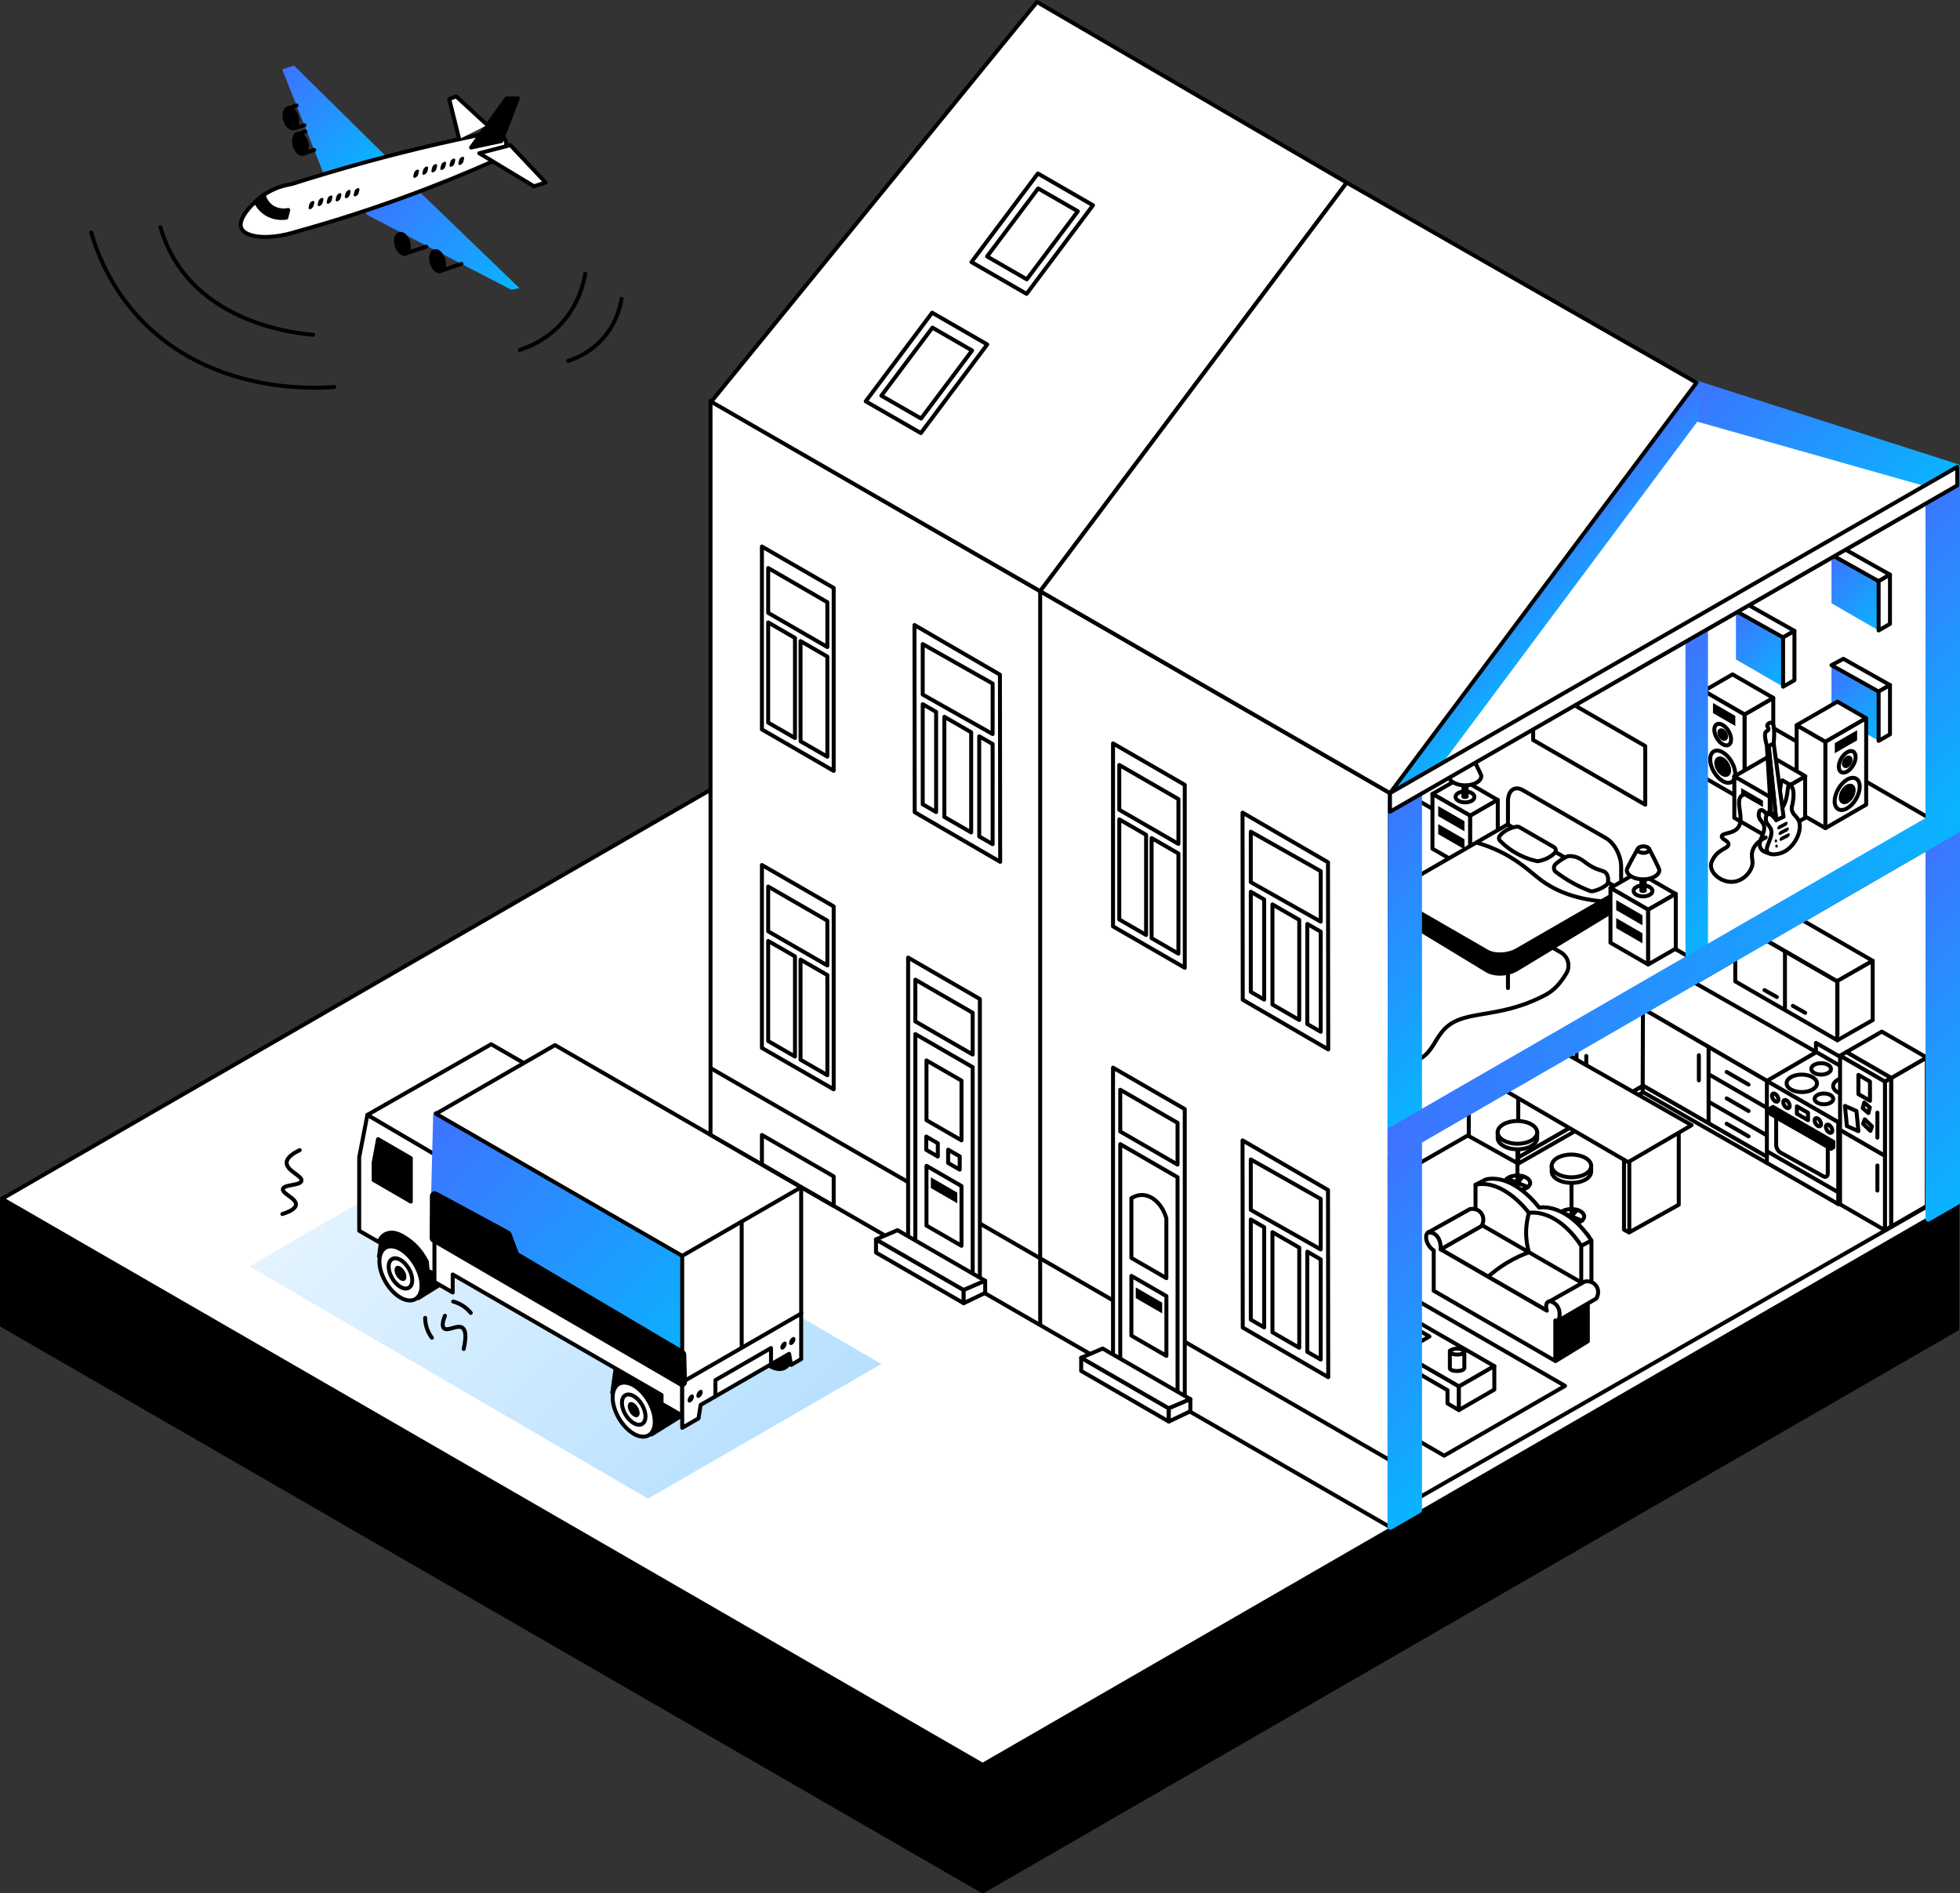 <?xml version="1.0" encoding="UTF-8"?>
<svg id="acoustique-S" xmlns="http://www.w3.org/2000/svg" xmlns:xlink="http://www.w3.org/1999/xlink" viewBox="0 0 494.25 477.5">
  <rect x="0" y="0" width="494.25" height="477.5" fill="#333333" stroke="none"/>
  <defs>
    <style>
      .cls-1 {
        fill: url(#Dégradé_sans_nom_11-3);
      }

      .cls-1, .cls-2, .cls-3, .cls-4, .cls-5, .cls-6, .cls-7, .cls-8, .cls-9, .cls-10, .cls-11, .cls-12, .cls-13, .cls-14, .cls-15, .cls-16, .cls-17 {
        stroke-width: 0px;
      }

      .cls-18, .cls-19, .cls-20, .cls-21, .cls-22, .cls-10, .cls-23, .cls-24, .cls-17 {
        stroke: #000;
      }

      .cls-18, .cls-20, .cls-21, .cls-22, .cls-23 {
        stroke-linejoin: round;
      }

      .cls-18, .cls-22 {
        fill: none;
      }

      .cls-2 {
        fill: url(#Dégradé_sans_nom_11-8);
      }

      .cls-3 {
        fill: url(#Dégradé_sans_nom_11-11);
      }

      .cls-19, .cls-10, .cls-24, .cls-17 {
        stroke-miterlimit: 10;
      }

      .cls-20, .cls-21, .cls-22 {
        stroke-linecap: round;
      }

      .cls-21, .cls-10, .cls-23, .cls-24 {
        fill: #fff;
      }

      .cls-4 {
        fill: url(#Dégradé_sans_nom_11-5);
      }

      .cls-5 {
        fill: url(#Dégradé_sans_nom_11-6);
      }

      .cls-6 {
        fill: url(#Dégradé_sans_nom_11-13);
      }

      .cls-7 {
        fill: url(#Dégradé_sans_nom_11-2);
      }

      .cls-8 {
        fill: url(#Dégradé_sans_nom_11-4);
      }

      .cls-9 {
        fill: url(#Dégradé_sans_nom_11-10);
      }

      .cls-11 {
        fill: url(#Dégradé_sans_nom_11);
      }

      .cls-12 {
        fill: url(#Dégradé_sans_nom_2);
      }

      .cls-13 {
        fill: url(#Dégradé_sans_nom_11-12);
      }

      .cls-14 {
        fill: url(#Dégradé_sans_nom_11-9);
      }

      .cls-15 {
        fill: url(#Dégradé_sans_nom_11-14);
      }

      .cls-16 {
        fill: url(#Dégradé_sans_nom_11-7);
      }
    </style>
    <linearGradient id="Dégradé_sans_nom_2" data-name="Dégradé sans nom 2" x1="96.54" y1="285.69" x2="188.55" y2="377.71" gradientUnits="userSpaceOnUse">
      <stop offset="0" stop-color="#e4f3ff"/>
      <stop offset="1" stop-color="#b7e0ff"/>
    </linearGradient>
    <linearGradient id="Dégradé_sans_nom_11" data-name="Dégradé sans nom 11" x1="94.45" y1="46.33" x2="125.9" y2="77.78" gradientUnits="userSpaceOnUse">
      <stop offset="0" stop-color="#3e73ff"/>
      <stop offset="1" stop-color="#09b4ff"/>
    </linearGradient>
    <linearGradient id="Dégradé_sans_nom_11-2" data-name="Dégradé sans nom 11" x1="68.22" y1="20.4" x2="92.37" y2="44.54" xlink:href="#Dégradé_sans_nom_11"/>
    <linearGradient id="Dégradé_sans_nom_11-3" data-name="Dégradé sans nom 11" x1="108" y1="281.86" x2="173.88" y2="347.75" xlink:href="#Dégradé_sans_nom_11"/>
    <linearGradient id="Dégradé_sans_nom_11-4" data-name="Dégradé sans nom 11" x1="460.04" y1="169.57" x2="475.53" y2="185.06" xlink:href="#Dégradé_sans_nom_11"/>
    <linearGradient id="Dégradé_sans_nom_11-5" data-name="Dégradé sans nom 11" x1="460.04" y1="141.72" x2="475.53" y2="157.21" xlink:href="#Dégradé_sans_nom_11"/>
    <linearGradient id="Dégradé_sans_nom_11-6" data-name="Dégradé sans nom 11" x1="435.95" y1="155.91" x2="451.44" y2="171.4" xlink:href="#Dégradé_sans_nom_11"/>
    <linearGradient id="Dégradé_sans_nom_11-7" data-name="Dégradé sans nom 11" x1="464.79" y1="232.4" x2="515.07" y2="282.68" xlink:href="#Dégradé_sans_nom_11"/>
    <linearGradient id="Dégradé_sans_nom_11-8" data-name="Dégradé sans nom 11" x1="467.42" y1="139.96" x2="512.44" y2="184.98" xlink:href="#Dégradé_sans_nom_11"/>
    <linearGradient id="Dégradé_sans_nom_11-9" data-name="Dégradé sans nom 11" x1="331.83" y1="217.81" x2="376.64" y2="262.63" xlink:href="#Dégradé_sans_nom_11"/>
    <linearGradient id="Dégradé_sans_nom_11-10" data-name="Dégradé sans nom 11" x1="436.2" y1="87.22" x2="480.64" y2="131.66" xlink:href="#Dégradé_sans_nom_11"/>
    <linearGradient id="Dégradé_sans_nom_11-11" data-name="Dégradé sans nom 11" x1="382.14" y1="141.28" x2="398.71" y2="157.85" xlink:href="#Dégradé_sans_nom_11"/>
    <linearGradient id="Dégradé_sans_nom_11-12" data-name="Dégradé sans nom 11" x1="406.97" y1="179.23" x2="448.83" y2="221.08" xlink:href="#Dégradé_sans_nom_11"/>
    <linearGradient id="Dégradé_sans_nom_11-13" data-name="Dégradé sans nom 11" x1="329.7" y1="311.85" x2="378.82" y2="360.97" xlink:href="#Dégradé_sans_nom_11"/>
    <linearGradient id="Dégradé_sans_nom_11-14" data-name="Dégradé sans nom 11" x1="349.88" y1="247.26" x2="494.25" y2="247.26" xlink:href="#Dégradé_sans_nom_11"/>
  </defs>
  <polygon class="cls-24" points="428.61 100.19 490.84 121.15 356.38 200.04 428.61 100.19"/>
  <g>
    <polygon class="cls-22" points="247.8 477 .5 334.22 246.26 192.33 493.56 335.11 247.8 477"/>
    <polygon class="cls-20" points="493.56 303.25 493.56 335.11 247.8 477 .5 334.22 .5 302.36 247.8 445.13 493.56 303.25"/>
    <polygon class="cls-23" points="247.8 445.13 .5 302.36 246.26 160.47 493.56 303.25 247.8 445.13"/>
  </g>
  <g>
    <polygon class="cls-12" points="163.41 377.98 62.85 319.38 121.68 285.41 222.24 344.02 163.41 377.98"/>
    <line class="cls-21" x1="156.82" y1="308.98" x2="150.68" y2="312.44"/>
    <line class="cls-21" x1="112.61" y1="283.63" x2="106.48" y2="287.08"/>
    <g>
      <polygon class="cls-11" points="89.35 51.42 92.91 54.39 128.94 73.08 131 72.68 104.28 46.91 89.35 51.42"/>
      <ellipse class="cls-20" cx="110.33" cy="65.88" rx="1.51" ry="2.61" transform="translate(-14.12 33.85) rotate(-16.41)"/>
      <line class="cls-21" x1="111.4" y1="68.2" x2="116.37" y2="66.56"/>
      <ellipse class="cls-20" cx="101.48" cy="61.51" rx="1.51" ry="2.61" transform="translate(-13.24 31.17) rotate(-16.41)"/>
      <line class="cls-21" x1="102.55" y1="63.84" x2="107.51" y2="62.2"/>
      <polyline class="cls-7" points="81.64 43.92 71.15 17.48 74.16 16.55 97.42 39.5"/>
      <ellipse class="cls-20" cx="75.77" cy="36.29" rx="1.51" ry="2.61" transform="translate(-7.17 22.88) rotate(-16.41)"/>
      <ellipse class="cls-20" cx="73.37" cy="29.83" rx="1.51" ry="2.61" transform="translate(-5.44 21.94) rotate(-16.41)"/>
      <line class="cls-21" x1="74.61" y1="33.97" x2="77" y2="33.18"/>
      <line class="cls-21" x1="74.06" y1="32.35" x2="76.76" y2="31.6"/>
      <line class="cls-21" x1="72.42" y1="27.42" x2="74.77" y2="26.6"/>
      <path class="cls-21" d="m66.01,49.51c-3.51,2.75-5.96,6.02-5.18,7.98.93,2.33,6.59,3.24,13.91.94,9.49-2.63,19.59-5.85,30.16-9.81,6.74-2.53,13.12-5.16,19.14-7.82.4-.18.8-.38,1.16-.63,1.93-1.34,2.8-3.37,2.32-4.69-.58-1.63-3.45-2.88-6.47-1.65-.5.2-1.01.38-1.54.49-3.01.63-6.05,1.3-9.12,2-12.78,2.94-24.9,6.31-36.34,9.95-.34.11-.68.19-1.03.25-1.09.2-2.44.55-3.89,1.19-1.28.57-2.31,1.21-3.11,1.8Z"/>
      <polygon class="cls-20" points="118.79 37.21 127.71 24.83 130.57 24.8 126.44 35.58 118.79 37.21"/>
      <polygon class="cls-21" points="120.85 38.65 128.7 36.6 137.59 46.04 134.67 46.99 120.85 38.65"/>
      <polyline class="cls-21" points="115.8 35.1 113.28 24.98 115.02 24.3 122.88 31.54"/>
      <line class="cls-21" x1="76.84" y1="38.62" x2="79.23" y2="37.83"/>
      <path class="cls-17" d="m78.33,52.72l-.09.03c-.32.09-.51-.14-.41-.51l.16-.66c.09-.38.43-.75.75-.85l.09-.03c.32-.09.51.14.41.51l-.16.66c-.09.38-.43.75-.75.85Z"/>
      <path class="cls-17" d="m80.63,51.94l-.09.03c-.32.09-.51-.14-.41-.51l.16-.66c.09-.38.43-.75.75-.85l.09-.03c.32-.09.51.14.41.51l-.16.66c-.09.38-.43.75-.75.85Z"/>
      <path class="cls-17" d="m82.9,51.34l-.09.03c-.32.09-.51-.14-.41-.51l.16-.66c.09-.38.43-.75.75-.85l.09-.03c.32-.09.51.14.41.51l-.16.66c-.09.38-.43.75-.75.85Z"/>
      <path class="cls-17" d="m85.16,50.75l-.09.03c-.32.09-.51-.14-.41-.51l.16-.66c.09-.38.43-.75.75-.85l.09-.03c.32-.09.51.14.41.51l-.16.66c-.09.38-.43.75-.75.85Z"/>
      <path class="cls-17" d="m87.48,49.94l-.09.03c-.32.09-.51-.13-.42-.51l.16-.66c.09-.38.42-.76.75-.85l.09-.03c.32-.09.51.13.42.51l-.16.66c-.09.38-.42.76-.75.85Z"/>
      <path class="cls-17" d="m89.71,49.48l-.09.03c-.32.09-.51-.13-.42-.51l.16-.66c.09-.38.42-.76.75-.85l.09-.03c.32-.09.51.13.42.51l-.16.66c-.09.38-.42.76-.75.85Z"/>
      <path class="cls-17" d="m104.73,44.81l-.09.03c-.32.09-.51-.14-.41-.51l.16-.66c.09-.38.43-.75.75-.85l.09-.03c.32-.09.51.14.41.51l-.16.66c-.09.38-.43.75-.75.85Z"/>
      <path class="cls-17" d="m107.04,44.03l-.09.03c-.32.09-.51-.14-.41-.51l.16-.66c.09-.38.43-.75.75-.85l.09-.03c.32-.09.51.14.41.51l-.16.66c-.09.38-.43.75-.75.85Z"/>
      <path class="cls-17" d="m109.3,43.43l-.09.03c-.32.09-.51-.14-.41-.51l.16-.66c.09-.38.43-.75.75-.85l.09-.03c.32-.09.51.14.41.51l-.16.66c-.09.38-.43.75-.75.85Z"/>
      <path class="cls-17" d="m111.56,42.83l-.09.03c-.32.09-.51-.14-.41-.51l.16-.66c.09-.38.43-.75.75-.85l.09-.03c.32-.09.51.14.41.51l-.16.66c-.09.38-.43.75-.75.85Z"/>
      <path class="cls-17" d="m113.88,42.03l-.09.03c-.32.09-.51-.13-.42-.51l.16-.66c.09-.38.42-.76.75-.85l.09-.03c.32-.09.51.13.42.51l-.16.66c-.09.38-.42.76-.75.85Z"/>
      <path class="cls-17" d="m116.11,41.57l-.09.03c-.32.09-.51-.13-.42-.51l.16-.66c.09-.38.42-.76.75-.85l.09-.03c.32-.09.51.13.42.51l-.16.66c-.09.38-.42.76-.75.85Z"/>
      <path class="cls-20" d="m64.45,50.82c.29.63,1.04,2,2.61,3.02,2.23,1.45,4.55,1.15,5.14,1.05.16-.64.32-1.28.48-1.93-.31.07-2.59.52-4.47-1.02-1.22-1-1.6-2.29-1.72-2.77l-2.03,1.65Z"/>
    </g>
    <path class="cls-22" d="m147.56,69.06c-.35,2.2-1.58,7.97-6.47,13.02-3.75,3.87-7.89,5.5-10.03,6.18"/>
    <path class="cls-22" d="m156.75,75.35c-.29,1.79-1.29,6.5-5.28,10.62-3.06,3.16-6.43,4.49-8.18,5.04"/>
    <path class="cls-22" d="m40.46,57.3c1.04,3.62,2.49,6.53,3.94,8.83,10.04,15.84,30.36,17.95,34.58,18.3"/>
    <path class="cls-22" d="m22.99,58.61c1.66,5.66,4.98,13.82,11.93,21.36,18.18,19.76,45.24,17.97,49.37,17.63"/>
    <path class="cls-22" d="m71.2,306.2c1.58-.5,3.36-1.28,3.43-2.37.11-1.61-3.56-2.78-3.3-3.95.27-1.21,4.39-.79,4.69-2.04.31-1.26-3.74-2.51-3.74-4.56,0-1.38,1.83-2.5,3.3-3.2"/>
    <path class="cls-22" d="m112.2,331.86c-.44,1.11-.89,2.6-.21,3.18.95.81,3.24-.97,4.54-.2.69.41,1.25,1.64.4,5.39"/>
    <path class="cls-22" d="m107.21,332.39c0,.71.1,1.8.58,3.02.34.86.76,1.52,1.12,1.99"/>
    <path class="cls-22" d="m118.72,331.15c-.44-.56-1.19-1.35-2.33-2.01-.8-.46-1.54-.72-2.11-.87"/>
    <g>
      <g>
        <ellipse class="cls-20" cx="194.19" cy="338.47" rx="4.32" ry="7.49" transform="translate(-144.28 144.27) rotate(-30.31)"/>
        <ellipse class="cls-20" cx="194.19" cy="338.47" rx="2.42" ry="4.19" transform="translate(-144.28 144.27) rotate(-30.31)"/>
        <ellipse class="cls-17" cx="194.19" cy="338.47" rx="1.21" ry="2.1" transform="translate(-144.28 144.27) rotate(-30.31)"/>
      </g>
      <polygon class="cls-17" points="105.51 327.99 113.78 322.83 107.16 312.48 96.34 307.59 95.04 317.03 105.51 327.99"/>
      <path class="cls-21" d="m109.98,321.43c-.1-10.13-.19-20.27-.29-30.4l-17.04-9.84-2.07,10.68v18.54s4.94,2.85,4.94,2.85c.23-.6.87-1.94,2.44-2.28,1.76-.38,3.32.56,4.76,1.53,1.21.82,3.28,2.51,4.9,5.66.08.78.15,1.55.23,2.33.71.31,1.42.62,2.13.92Z"/>
      <polygon class="cls-20" points="103.59 303.06 103.59 292.1 95.33 287.31 94.22 293.29 94.22 297.63 103.59 303.06"/>
      <ellipse class="cls-21" cx="100.98" cy="321.17" rx="4.32" ry="7.49" transform="translate(-148.28 94.87) rotate(-30.31)"/>
      <ellipse class="cls-21" cx="100.98" cy="321.17" rx="2.42" ry="4.19" transform="translate(-148.28 94.87) rotate(-30.31)"/>
      <ellipse class="cls-17" cx="100.98" cy="321.17" rx="1.21" ry="2.1" transform="translate(-148.28 94.87) rotate(-30.31)"/>
      <g>
        <polygon class="cls-17" points="164.34 362.36 172.61 357.19 165.99 346.84 155.17 341.95 153.87 351.39 164.34 362.36"/>
        <ellipse class="cls-21" cx="159.81" cy="355.53" rx="4.32" ry="7.49" transform="translate(-157.59 129.25) rotate(-30.31)"/>
        <ellipse class="cls-21" cx="159.81" cy="355.53" rx="2.42" ry="4.19" transform="translate(-157.59 129.25) rotate(-30.31)"/>
        <ellipse class="cls-17" cx="159.81" cy="355.53" rx="1.21" ry="2.1" transform="translate(-157.59 129.25) rotate(-30.31)"/>
      </g>
      <polygon class="cls-21" points="109.54 291.11 140.79 273.15 123.86 263.37 92.65 281.19 109.54 291.11"/>
      <path class="cls-1" d="m172.38,316.16l-62.09-35.85c-.21-.12-.48-.13-.69,0-.21.12-.35.34-.36.59l-.53,20.61.14,11.05c0,.25.14.47.35.59l62.48,36.07c.11.06.23.09.35.09s.24-.03.35-.09c.22-.12.35-.35.35-.6v-31.85c0-.25-.13-.48-.35-.6Z"/>
      <polygon class="cls-21" points="114.16 321.44 166.82 351.84 166.82 354.02 172.03 357.03 172.03 348.32 109.55 312.24 109.55 323.32 114.16 325.98 114.16 321.44"/>
      <polygon class="cls-21" points="172.03 360.12 176.14 357.74 176.68 354.34 198.99 341.46 199.49 344.26 202.03 342.79 202.03 331.01 172.03 348.33 172.03 360.12"/>
      <polyline class="cls-22" points="194.42 344.06 194.42 340 180.4 348.09 180.4 352.16"/>
      <polygon class="cls-21" points="172.03 348.61 202.03 331.29 202.03 299.29 172.03 316.61 172.03 348.61"/>
      <polygon class="cls-21" points="172.03 316.75 202.03 299.43 139.95 263.59 109.94 280.91 172.03 316.75"/>
      <ellipse class="cls-17" cx="174.19" cy="352.74" rx="1.12" ry=".65" transform="translate(-218.24 325.09) rotate(-59.69)"/>
      <ellipse class="cls-17" cx="176.41" cy="351.57" rx="1.12" ry=".65" transform="translate(-216.14 326.43) rotate(-59.69)"/>
      <ellipse class="cls-17" cx="197.57" cy="339.39" rx="1.12" ry=".65" transform="translate(-195.13 338.67) rotate(-59.69)"/>
      <ellipse class="cls-17" cx="199.79" cy="338.22" rx="1.12" ry=".65" transform="translate(-193.03 340.01) rotate(-59.69)"/>
      <line class="cls-22" x1="187.03" y1="339.58" x2="187.03" y2="308.09"/>
      <path class="cls-19" d="m172.55,341.61c0-.24-.14-.46-.34-.58l-41.84-24.75-1.87-5.01c-.06-.16-.17-.29-.32-.37l-18.24-9.86c-.22-.12-.48-.11-.69.02-.21.13-.34.36-.34.61l-.06,10.59c0,.25.13.47.35.59l62.48,36.37c.11.06.23.1.35.1s.25-.03.36-.1c.22-.13.35-.37.34-.62l-.18-6.98Z"/>
    </g>
    <g>
      <g>
        <g>
          <polyline class="cls-21" points="486.24 304.06 405.94 260.28 486.24 213.83 486.24 304.06"/>
          <g>
            <polygon class="cls-21" points="476.42 276.17 457.92 265.49 457.92 263.03 476.42 273.71 476.42 276.17"/>
            <g>
              <polygon class="cls-21" points="445.49 293.27 463.55 303.7 463.55 282.98 445.49 272.55 445.49 293.27"/>
              <line class="cls-21" x1="463.55" y1="300.72" x2="445.49" y2="290.32"/>
              <path class="cls-21" d="m447.89,281.83v6.9c0,.75.48,1.63,1.07,1.95l10.88,6.03c.59.33,1.07-.02,1.07-.77v-6.85l-13.01-7.26Z"/>
              <polygon class="cls-21" points="453.12 280.91 455.92 282.53 455.92 280.66 453.12 279.05 453.12 280.91"/>
              <ellipse class="cls-21" cx="450.49" cy="278.46" rx=".66" ry="1.14" transform="translate(-78.95 265.42) rotate(-30.31)"/>
              <ellipse class="cls-21" cx="447.65" cy="276.82" rx=".66" ry="1.14" transform="translate(-78.52 263.77) rotate(-30.31)"/>
              <ellipse class="cls-21" cx="461.24" cy="284.67" rx=".66" ry="1.14" transform="translate(-80.62 271.7) rotate(-30.31)"/>
              <ellipse class="cls-21" cx="458.4" cy="283.03" rx=".66" ry="1.14" transform="translate(-80.18 270.04) rotate(-30.31)"/>
              <g>
                <polygon class="cls-20" points="461.7 289.74 446.49 280.96 446.49 279.6 461.7 288.39 461.7 289.74"/>
                <polygon class="cls-20" points="461.7 288.3 446.49 279.52 447.08 279.18 462.29 287.97 461.7 288.3"/>
                <polygon class="cls-20" points="461.7 289.74 461.7 288.39 462.29 288.05 462.29 289.4 461.7 289.74"/>
              </g>
              <g>
                <polygon class="cls-21" points="463.55 283.01 445.49 272.59 458.02 265.35 476.08 275.78 463.55 283.01"/>
                <ellipse class="cls-21" cx="466.04" cy="273.93" rx="2.18" ry="3.77" transform="translate(189.59 738.48) rotate(-89.69)"/>
                <ellipse class="cls-21" cx="454.36" cy="273.24" rx="2.21" ry="3.83" transform="translate(178.66 726.11) rotate(-89.69)"/>
                <ellipse class="cls-21" cx="459.94" cy="277.16" rx="1.36" ry="2.35" transform="translate(180.29 735.59) rotate(-89.69)"/>
                <ellipse class="cls-21" cx="459.24" cy="269.6" rx="1.44" ry="2.49" transform="translate(187.15 727.37) rotate(-89.69)"/>
              </g>
              <polyline class="cls-21" points="463.55 303.7 476.08 296.47 476.08 275.78"/>
              <line class="cls-21" x1="463.55" y1="300.8" x2="476.08" y2="293.56"/>
            </g>
            <g>
              <polygon class="cls-21" points="445.55 272.62 414.1 254.31 426.34 247.31 458.02 265.35 445.55 272.62"/>
              <polygon class="cls-21" points="414.17 273.74 445.55 291.78 445.55 272.62 414.1 254.31 414.17 273.74"/>
              <polygon class="cls-21" points="414.17 275.36 445.55 293.31 445.55 291.76 414.17 273.74 414.17 275.36"/>
              <line class="cls-21" x1="428.4" y1="266.14" x2="428.4" y2="272.48"/>
              <line class="cls-21" x1="435.41" y1="270.36" x2="440.93" y2="273.55"/>
              <line class="cls-21" x1="435.41" y1="277.03" x2="440.93" y2="280.22"/>
              <line class="cls-21" x1="435.41" y1="283.42" x2="440.93" y2="286.61"/>
              <line class="cls-21" x1="430.85" y1="264.56" x2="430.85" y2="283.29"/>
              <line class="cls-21" x1="445.55" y1="279.42" x2="430.85" y2="270.93"/>
              <line class="cls-21" x1="445.55" y1="286.36" x2="430.85" y2="277.87"/>
            </g>
            <g>
              <polygon class="cls-21" points="382.65 272.69 414.1 254.38 401.87 247.37 370.19 265.42 382.65 272.69"/>
              <polygon class="cls-21" points="414.03 273.8 382.65 291.84 382.65 272.69 414.1 254.38 414.03 273.8"/>
              <polygon class="cls-21" points="414.03 275.42 382.65 293.37 382.65 291.82 414.03 273.8 414.03 275.42"/>
              <line class="cls-21" x1="399.81" y1="266.21" x2="399.81" y2="272.54"/>
              <line class="cls-21" x1="392.79" y1="270.42" x2="387.27" y2="273.61"/>
              <line class="cls-21" x1="392.79" y1="277.1" x2="387.27" y2="280.28"/>
              <line class="cls-21" x1="392.79" y1="283.48" x2="387.27" y2="286.67"/>
              <line class="cls-21" x1="397.35" y1="264.62" x2="397.35" y2="283.36"/>
              <line class="cls-21" x1="382.65" y1="279.48" x2="397.35" y2="270.99"/>
              <line class="cls-21" x1="382.65" y1="286.42" x2="397.35" y2="277.93"/>
            </g>
            <g>
              <polygon class="cls-23" points="382.85 272.8 414.3 254.5 402.06 247.49 370.38 265.53 382.85 272.8"/>
              <polygon class="cls-21" points="414.23 273.92 382.85 291.96 382.85 272.8 414.3 254.5 414.23 273.92"/>
              <polygon class="cls-21" points="414.23 275.54 382.85 293.49 382.85 291.94 414.23 273.92 414.23 275.54"/>
              <line class="cls-21" x1="400.01" y1="266.33" x2="400.01" y2="272.66"/>
              <line class="cls-21" x1="397.55" y1="264.74" x2="397.55" y2="283.48"/>
            </g>
            <g>
              <polygon class="cls-21" points="463.29 247.5 437.58 232.65 446.53 227.49 472.24 242.33 463.29 247.5"/>
              <polygon class="cls-21" points="437.58 247.52 463.29 262.36 463.29 247.56 437.58 232.71 437.58 247.52"/>
              <line class="cls-21" x1="450.11" y1="239.95" x2="450.11" y2="254.57"/>
              <polyline class="cls-21" points="472.24 242.33 469.33 243.99 466.15 245.81 463.35 247.41 463.35 262.21"/>
              <polyline class="cls-21" points="463.35 262.36 466.25 260.7 469.44 258.88 472.24 257.28 472.24 242.48"/>
              <line class="cls-21" x1="452.1" y1="253.69" x2="455.21" y2="255.45"/>
              <line class="cls-21" x1="444.95" y1="249.72" x2="448.06" y2="251.47"/>
            </g>
            <g>
              <polygon class="cls-21" points="485.88 304.17 476.88 309.37 476.88 271.9 485.88 266.7 485.88 304.17"/>
              <polygon class="cls-21" points="476.88 309.35 475.28 310.28 475.28 272.81 476.88 271.88 476.88 309.35"/>
              <polygon class="cls-21" points="485.86 266.72 476.92 271.88 465.59 265.35 474.53 260.19 485.86 266.72"/>
              <polygon class="cls-21" points="476.88 271.88 475.29 272.8 464 266.27 465.59 265.35 476.88 271.88"/>
              <g>
                <polygon class="cls-21" points="475.32 291.54 464 285.01 464 266.27 475.32 272.81 475.32 291.54"/>
                <polygon class="cls-21" points="471.55 277.63 468.63 275.94 468.63 271.1 471.55 272.79 471.55 277.63"/>
                <polygon class="cls-21" points="468.63 285.3 465.73 284.01 465.24 278.93 468.14 280.22 468.63 285.3"/>
                <polygon class="cls-21" points="471.14 280.73 469.72 279.48 470.1 278.08 471.51 279.32 471.14 280.73"/>
                <polygon class="cls-21" points="471.65 285.23 469.81 283.45 470.23 282.31 472.06 284.1 471.65 285.23"/>
                <polygon class="cls-21" points="475.32 310.28 464 303.74 464 285.01 475.32 291.54 475.32 310.28"/>
                <line class="cls-21" x1="473.42" y1="280.61" x2="473.42" y2="286.94"/>
                <line class="cls-21" x1="473.42" y1="293.95" x2="473.42" y2="300.28"/>
              </g>
            </g>
            <polyline class="cls-21" points="370.38 286.54 370.38 265.53 382.85 272.8 382.85 293.49 370.38 286.54"/>
            <polyline class="cls-21" points="423.33 303.86 423.33 282.85 410.86 290.12 410.86 310.81 423.33 303.86"/>
            <g>
              <line class="cls-21" x1="403.96" y1="288.79" x2="409.48" y2="291.98"/>
              <polygon class="cls-23" points="410.56 293.12 370.19 269.61 385.9 260.62 426.57 283.79 410.56 293.12"/>
            </g>
            <polyline class="cls-22" points="410.74 310.81 409.52 310.14 409.52 292.55"/>
          </g>
          <polygon class="cls-21" points="486.57 206.88 350.51 285.33 350.51 204.74 486.07 126.74 486.57 206.88"/>
          <g>
            <polygon class="cls-21" points="364.17 367.14 394.66 349.54 353.19 325.6 322.71 343.2 364.17 367.14"/>
            <g>
              <polygon class="cls-21" points="356.34 338.97 356.34 335.45 347.66 340.46 347.66 343.98 356.34 338.97"/>
              <polygon class="cls-21" points="344.78 336.3 344.78 342.3 347.66 343.96 347.66 340.61 365.01 350.62 365.01 353.98 367.89 355.64 367.89 349.64 344.78 336.3"/>
              <polygon class="cls-21" points="376.82 344.56 353.72 331.23 344.84 336.35 367.94 349.69 376.82 344.56"/>
              <polygon class="cls-21" points="376.82 350.48 376.82 344.55 367.89 349.7 367.89 355.64 376.82 350.48"/>
            </g>
            <polygon class="cls-21" points="356.54 339.34 350.56 335.89 354.48 333.63 360.46 337.08 356.54 339.34"/>
            <g>
              <path class="cls-21" d="m369.25,340.72h-3.64v4.19c-.11.23.06.48.51.67.71.29,1.87.29,2.58,0,.36-.15.53-.34.53-.53h.03v-4.34Z"/>
              <ellipse class="cls-21" cx="367.42" cy="340.87" rx=".74" ry="1.81" transform="translate(25.44 707.25) rotate(-89.82)"/>
            </g>
          </g>
          <polygon class="cls-23" points="350.51 200.04 179.17 101.12 179.17 286.22 350.51 385.15 350.51 200.04"/>
          <line class="cls-21" x1="428.61" y1="172.91" x2="493.19" y2="210.2"/>
          <g>
            <polygon class="cls-8" points="473.73 174.63 461.84 167.77 461.84 179.99 473.73 186.86 473.73 174.63"/>
            <polygon class="cls-23" points="476.59 172.78 464.84 166.16 461.84 167.77 473.73 174.43 476.59 172.78"/>
            <polygon class="cls-23" points="476.59 172.78 476.59 185.21 473.73 186.86 473.73 174.43 476.59 172.78"/>
          </g>
          <g>
            <polygon class="cls-4" points="473.73 146.78 461.84 139.92 461.84 152.15 473.73 159.01 473.73 146.78"/>
            <polygon class="cls-23" points="476.59 144.94 464.84 138.31 461.84 139.92 473.73 146.59 476.59 144.94"/>
            <polygon class="cls-23" points="476.59 144.94 476.59 157.36 473.73 159.01 473.73 146.59 476.59 144.94"/>
          </g>
          <g>
            <polygon class="cls-5" points="449.64 160.97 437.75 154.11 437.75 166.33 449.64 173.2 449.64 160.97"/>
            <polygon class="cls-23" points="452.5 159.12 440.75 152.5 437.75 154.11 449.64 160.77 452.5 159.12"/>
            <polygon class="cls-23" points="452.5 159.12 452.5 171.55 449.64 173.2 449.64 160.77 452.5 159.12"/>
          </g>
          <g>
            <polygon class="cls-18" points="210.23 274.75 192.13 264.31 192.13 218.17 210.23 228.61 210.23 274.75"/>
            <polygon class="cls-18" points="208.63 243.51 193.71 234.9 193.71 223.6 208.63 232.21 208.63 243.51"/>
            <polygon class="cls-18" points="200.47 266.48 193.71 262.57 193.71 237.32 200.47 241.22 200.47 266.48"/>
            <polygon class="cls-18" points="208.63 271.19 201.87 267.28 201.87 242.03 208.63 245.93 208.63 271.19"/>
          </g>
          <g>
            <polygon class="cls-18" points="334.94 347.35 313.38 334.83 313.33 287.62 334.88 300.14 334.94 347.35"/>
            <polygon class="cls-18" points="333.04 315.12 315.41 305.16 315.41 292.43 333.04 302.39 333.04 315.12"/>
            <polygon class="cls-18" points="318.79 334.79 315.41 332.84 315.41 307.58 318.79 309.53 318.79 334.79"/>
            <polygon class="cls-18" points="333.04 342.9 329.66 340.95 329.66 315.69 333.04 317.64 333.04 342.9"/>
            <polygon class="cls-18" points="327.63 339.93 320.87 336.03 320.87 310.77 327.63 314.67 327.63 339.93"/>
          </g>
          <polygon class="cls-18" points="298.76 355.03 280.67 344.59 280.67 269.28 298.76 279.73 298.76 355.03"/>
          <polygon class="cls-18" points="296.94 354.15 282.49 345.8 282.49 288.58 296.94 296.92 296.94 354.15"/>
          <polygon class="cls-18" points="296.94 293.73 282.49 285.38 282.49 274.85 296.94 283.2 296.94 293.73"/>
          <polygon class="cls-18" points="294.13 341.97 285.3 336.87 285.3 321.8 294.13 326.9 294.13 341.97"/>
          <path class="cls-18" d="m294.13,322.37l-8.83-5.1v-15.07c1.22-.74,2.23-.82,2.79-.8,2.58.08,5.04,2.42,6.03,5.9v15.07Z"/>
          <line class="cls-18" x1="262.3" y1="149.11" x2="262.3" y2="334.22"/>
          <polygon class="cls-17" points="293.06 331.25 286.4 327.4 286.4 324.71 293.06 328.55 293.06 331.25"/>
          <line class="cls-18" x1="247.09" y1="308.59" x2="280.67" y2="327.98"/>
          <line class="cls-18" x1="179.17" y1="269.38" x2="229" y2="298.15"/>
          <line class="cls-18" x1="298.76" y1="338.42" x2="350.51" y2="368.3"/>
          <polygon class="cls-18" points="210.23 304.15 192.13 293.7 192.13 286.26 210.23 296.71 210.23 304.15"/>
          <polygon class="cls-18" points="247.09 325.18 229 314.74 229 241.52 247.09 251.97 247.09 325.18"/>
          <polygon class="cls-18" points="245.28 324.13 230.82 315.79 230.82 260.81 245.28 269.16 245.28 324.13"/>
          <polygon class="cls-18" points="245.28 265.97 230.82 257.62 230.82 247.09 245.28 255.44 245.28 265.97"/>
          <polygon class="cls-18" points="242.46 314.21 233.63 309.11 233.63 294.04 242.46 299.14 242.46 314.21"/>
          <polygon class="cls-18" points="242.46 287.62 233.63 282.53 233.63 267.46 242.46 272.55 242.46 287.62"/>
          <polygon class="cls-17" points="241.39 303.48 234.73 299.64 234.73 296.94 241.39 300.79 241.39 303.48"/>
          <polygon class="cls-18" points="350.51 381.91 350.51 200.04 428.72 97.91 493.56 117.76 493.56 299.93 350.51 381.91"/>
          <polygon class="cls-18" points="341.38 136.86 355.28 144.87 338.53 167.22 324.64 159.21 341.38 136.86"/>
          <polygon class="cls-18" points="341.46 140.63 351.46 146.4 338.59 163.55 328.58 157.78 341.46 140.63"/>
          <polygon class="cls-18" points="368.05 101.74 381.95 109.76 365.2 132.1 351.3 124.09 368.05 101.74"/>
          <polygon class="cls-18" points="368.12 105.52 378.12 111.28 365.25 128.44 355.24 122.67 368.12 105.52"/>
          <polygon class="cls-18" points="236.49 291.7 233.57 290.01 233.57 286.66 236.49 288.35 236.49 291.7"/>
          <polygon class="cls-18" points="242.01 295 239.09 293.32 239.09 289.97 242.01 291.65 242.01 295"/>
          <polygon class="cls-21" points="261.5 .5 339.6 46.07 262.3 149.11 179.35 101.32 261.5 .5"/>
          <polygon class="cls-18" points="235.06 78.87 248.95 86.88 232.21 109.23 218.31 101.22 235.06 78.87"/>
          <polygon class="cls-18" points="235.13 82.64 245.13 88.41 232.26 105.56 222.25 99.8 235.13 82.64"/>
          <polygon class="cls-18" points="261.72 43.76 275.62 51.77 258.87 74.12 244.97 66.1 261.72 43.76"/>
          <polygon class="cls-18" points="261.79 47.53 271.8 53.29 258.92 70.45 248.91 64.68 261.79 47.53"/>
          <path class="cls-16" d="m493.9,206.97c-.22-.13-.49-.12-.7,0l-7.31,4.36c-.21.13-.34.35-.34.6v95.49c0,.25.13.48.35.6.11.06.23.09.35.09s.24-.03.35-.09l7.31-4.22c.22-.12.35-.35.35-.6v-95.63c0-.25-.13-.48-.35-.61Z"/>
          <path class="cls-2" d="m493.9,117.15c-.22-.13-.49-.12-.7,0l-7.31,4.36c-.21.13-.34.35-.34.6v84.99c0,.25.13.48.35.6.11.06.23.09.35.09s.24-.03.35-.09l7.31-4.22c.22-.12.35-.35.35-.6v-85.13c0-.25-.13-.48-.35-.61Z"/>
          <g>
            <polygon class="cls-23" points="447.16 197.8 439.91 201.99 439.91 180.21 447.16 176.02 447.16 197.8"/>
            <polygon class="cls-23" points="429.64 174.27 436.89 170.09 447.16 176.02 439.91 180.21 429.64 174.27"/>
            <g>
              <polyline class="cls-23" points="429.64 193.76 429.64 174.27 439.91 180.21 439.91 201.99 429.64 196.06 429.64 193.76"/>
              <ellipse class="cls-23" cx="434.41" cy="185.27" rx="1.72" ry="2.99" transform="translate(-34.12 244.57) rotate(-30.31)"/>
              <ellipse class="cls-19" cx="434.41" cy="185.27" rx=".69" ry="1.19" transform="translate(-34.12 244.57) rotate(-30.31)"/>
              <ellipse class="cls-23" cx="434.41" cy="193.36" rx="2.57" ry="4.46" transform="translate(-38.2 245.68) rotate(-30.31)"/>
              <ellipse class="cls-19" cx="434.41" cy="193.36" rx="1.32" ry="2.29" transform="translate(-38.2 245.68) rotate(-30.31)"/>
              <polygon class="cls-19" points="437.09 182.24 432.46 179.56 432.46 178.17 437.09 180.85 437.09 182.24"/>
            </g>
            <g>
              <polygon class="cls-23" points="453.06 204.68 460.32 208.87 460.32 187.09 453.06 182.9 453.06 204.68"/>
              <polygon class="cls-23" points="470.59 181.15 463.34 176.97 453.06 182.9 460.32 187.09 470.59 181.15"/>
              <g>
                <polyline class="cls-23" points="470.59 200.64 470.59 181.15 460.32 187.09 460.32 208.87 470.59 202.94 470.59 200.64"/>
                <ellipse class="cls-23" cx="465.81" cy="192.15" rx="2.99" ry="1.72" transform="translate(64.84 497.31) rotate(-59.69)"/>
                <ellipse class="cls-19" cx="465.81" cy="192.15" rx="1.19" ry=".69" transform="translate(64.84 497.31) rotate(-59.69)"/>
                <ellipse class="cls-23" cx="465.81" cy="200.24" rx="4.46" ry="2.57" transform="translate(57.85 501.32) rotate(-59.69)"/>
                <ellipse class="cls-19" cx="465.81" cy="200.24" rx="2.29" ry="1.32" transform="translate(57.85 501.32) rotate(-59.69)"/>
                <polygon class="cls-19" points="463.18 189.11 467.81 186.43 467.81 185.04 463.18 187.71 463.18 189.11"/>
              </g>
            </g>
            <g>
              <polygon class="cls-23" points="455.2 206.28 446.27 211.44 446.27 200.97 455.2 195.82 455.2 206.28"/>
              <polygon class="cls-23" points="446.2 201.01 437.27 195.86 446.34 190.62 455.26 195.78 446.2 201.01"/>
              <g>
                <polygon class="cls-23" points="446.27 211.44 437.34 206.28 437.34 195.82 446.27 200.97 446.27 211.44"/>
                <polygon class="cls-17" points="444.56 203.55 439.06 200.38 439.06 198.76 444.56 201.94 444.56 203.55"/>
              </g>
            </g>
            <g>
              <path class="cls-23" d="m445.97,215.18c-1.26-.3-1.78-.83-2.02-1.27-.97-1.81,1.81-4.2.65-6.2-.37-.64-1.04-1.08-1.1-2.07-.02-.42.05-1.14.45-1.3.38-.15,1.02.24,1.47,1.04,1.85-1.59,2.64-3.14,3.02-4.28.68-2.04.5-4.22,1.04-4.28.6.35,1.19.7,1.79,1.05"/>
              <path class="cls-23" d="m451.26,197.87c.23-.03.44.35.61.64.33.58.55,1.4.29,3.39-.21,1.6-.41,1.53-.34,2.14.15,1.38,1.18,1.78,1.7,2.79,1.21,2.38-.93,7.1-4.31,8.29-.95.33-2.82.68-3.47-.17-.98-1.29,1.88-4.1.65-6.2-.37-.64-1.04-1.08-1.1-2.07-.01-.2-.03-1.06.45-1.3.41-.2,1.11.08,1.6.8,1.71-1.46,2.49-2.9,2.88-4.04.7-2.05.51-4.22,1.04-4.28Z"/>
              <ellipse class="cls-17" cx="445.28" cy="211.23" rx=".41" ry=".48"/>
              <path class="cls-17" d="m449.03,210.53l1.53-.78c.3-.15.54-.5.54-.77h0c0-.27-.24-.37-.54-.21l-1.53.78c-.3.15-.54.5-.54.77h0c0,.27.24.37.54.21Z"/>
              <path class="cls-17" d="m449.28,212l1.53-.78c.3-.15.54-.5.54-.77h0c0-.27-.24-.37-.54-.21l-1.53.78c-.3.15-.54.5-.54.77h0c0,.27.24.37.54.21Z"/>
              <path class="cls-17" d="m448.72,209.11l1.53-.78c.3-.15.54-.5.54-.77h0c0-.27-.24-.37-.54-.21l-1.53.78c-.3.15-.54.5-.54.77h0c0,.27.24.37.54.21Z"/>
              <ellipse class="cls-17" cx="447.99" cy="213.4" rx=".32" ry=".38"/>
              <ellipse class="cls-17" cx="447.83" cy="212.09" rx=".31" ry=".37"/>
              <path class="cls-23" d="m447.27,187.51c.33-4.05-.07-5.09-.54-5.23-.36-.11-1,.24-1.08.64-.08.39.41.69.29,1.08-.08.26-.36.35-.51.45-.39.26-.59,1.12.13,3.64"/>
              <polygon class="cls-23" points="449.76 206.01 447.91 206.84 446 188.15 447.27 187.51 449.76 206.01"/>
              <polygon class="cls-23" points="447.91 206.84 446.57 204.83 445.55 188.09 446 188.15 447.91 206.84"/>
            </g>
            <path class="cls-22" d="m445.24,211.22c-1.19.59-2.73,1.6-3.29,3.29-.56,1.67.36,2.54-.21,4.19-.63,1.83-2.59,3.65-4.98,3.72-2.61.08-5.22-1.95-5.31-3.98-.05-.95.47-1.72.79-2.22,1.42-2.14,3.63-2.25,3.64-3.27,0-.91-1.76-1.23-1.7-2,.07-.95,2.74-.56,4.04-2.13,1.9-2.3-.87-6.68.99-8.14.39-.31.84-.37,1.1-.39"/>
          </g>
          <g>
            <g>
              <polygon class="cls-18" points="298.76 244.09 280.67 233.65 280.67 187.5 298.76 197.95 298.76 244.09"/>
              <polygon class="cls-18" points="297.16 212.85 282.25 204.24 282.25 192.94 297.16 201.55 297.16 212.85"/>
              <polygon class="cls-18" points="289.01 235.82 282.25 231.91 282.25 206.66 289.01 210.56 289.01 235.82"/>
              <polygon class="cls-18" points="297.16 240.53 290.4 236.62 290.4 211.37 297.16 215.27 297.16 240.53"/>
            </g>
            <g>
              <polygon class="cls-18" points="334.94 264.68 313.38 252.16 313.33 204.96 334.88 217.48 334.94 264.68"/>
              <polygon class="cls-18" points="333.04 232.45 315.41 222.5 315.41 209.77 333.04 219.72 333.04 232.45"/>
              <polygon class="cls-18" points="318.79 252.12 315.41 250.17 315.41 224.92 318.79 226.87 318.79 252.12"/>
              <polygon class="cls-18" points="333.04 260.23 329.66 258.28 329.66 233.03 333.04 234.98 333.04 260.23"/>
              <polygon class="cls-18" points="327.63 257.26 320.87 253.36 320.87 228.11 327.63 232.01 327.63 257.26"/>
            </g>
          </g>
          <g>
            <g>
              <polygon class="cls-18" points="210.23 194.43 192.13 183.98 192.13 137.84 210.23 148.29 210.23 194.43"/>
              <polygon class="cls-18" points="208.63 163.19 193.71 154.57 193.71 143.27 208.63 151.89 208.63 163.19"/>
              <polygon class="cls-18" points="200.47 186.15 193.71 182.25 193.71 156.99 200.47 160.9 200.47 186.15"/>
              <polygon class="cls-18" points="208.63 190.86 201.87 186.96 201.87 161.7 208.63 165.61 208.63 190.86"/>
            </g>
            <g>
              <polygon class="cls-18" points="252.21 217.37 230.66 204.85 230.6 157.64 252.15 170.16 252.21 217.37"/>
              <polygon class="cls-18" points="250.31 185.14 232.68 175.18 232.68 162.45 250.31 172.41 250.31 185.14"/>
              <polygon class="cls-18" points="236.06 204.81 232.68 202.86 232.68 177.6 236.06 179.55 236.06 204.81"/>
              <polygon class="cls-18" points="250.31 212.92 246.93 210.97 246.93 185.71 250.31 187.66 250.31 212.92"/>
              <polygon class="cls-18" points="244.9 209.95 238.14 206.05 238.14 180.79 244.9 184.69 244.9 209.95"/>
            </g>
          </g>
          <line class="cls-22" x1="357.88" y1="293.42" x2="370.19" y2="286.34"/>
          <polygon class="cls-23" points="425.72 161.47 425.72 241.23 356.38 201.2 425.72 161.47"/>
          <g>
            <path class="cls-22" d="m405.06,211.45l-21.06-12.16c-2.06-1.19-3.74.07-3.74,2.83v6.21s28.54,16.48,28.54,16.48v-6.21c0-2.75-1.67-5.95-3.74-7.14Z"/>
            <g>
              <polygon class="cls-23" points="370.74 205.74 361.22 200.24 368.13 196.25 377.65 201.75 370.74 205.74"/>
              <polygon class="cls-23" points="370.74 219.55 361.22 214.06 361.22 200.24 370.74 205.74 370.74 219.55"/>
              <polygon class="cls-23" points="377.69 215.54 370.74 219.55 370.74 205.74 377.69 201.72 377.69 215.54"/>
              <ellipse class="cls-23" cx="369.44" cy="200.99" rx="1.38" ry="2.38" transform="translate(166.44 569.34) rotate(-89.69)"/>
              <ellipse class="cls-17" cx="369.44" cy="200.99" rx=".53" ry=".91" transform="translate(166.44 569.34) rotate(-89.69)"/>
              <ellipse class="cls-10" cx="369.44" cy="196.75" rx=".53" ry=".91" transform="translate(170.69 565.11) rotate(-89.69)"/>
              <rect class="cls-17" x="368.52" y="196.75" width="1.83" height="4.24"/>
              <path class="cls-23" d="m373.54,195.72h0,0c0-.41-2.54-5.29-2.54-5.29h-2.92s-2.76,4.82-2.75,5.28h0s0,0,0,0c0,.6.41,1.21,1.21,1.67,1.61.93,4.21.93,5.81.01.8-.46,1.2-1.07,1.19-1.68Z"/>
              <ellipse class="cls-23" cx="369.54" cy="190.58" rx=".82" ry="1.46" transform="translate(176.96 559.08) rotate(-89.69)"/>
              <polygon class="cls-17" points="369.29 209.66 362.67 205.84 362.67 203.31 369.29 207.13 369.29 209.66"/>
              <polygon class="cls-17" points="369.29 214.2 362.67 210.38 362.67 207.85 369.29 211.67 369.29 214.2"/>
            </g>
            <path class="cls-18" d="m350.51,268.32c1.78.26,4.29.33,6.76-.82,3.58-1.68,4.13-4.42,6.28-7.15,4.98-6.31,13.62-2.7,26.36-9.52,1.92-1.03,3.65-2.93,5.06-5.31,1.1-1.85.48-4.25-1.38-5.32l-17.66-10.19c-.8-.46-1.74-.62-2.65-.45-2.6.49-5.98,1.3-9.5,2.65-1.56.6-2.47,1.03-3.13,1.38-1.37.74-2.35,1.23-2.68,1.41-1.36.75-3.61,1.55-7.45,1.72"/>
            <g>
              <path class="cls-20" d="m352.02,226.83l2.42-.07,25.74-15.62,23.35,14.16,5.28-.16v3.36s-26.31,15.96-26.31,15.96c-2.23,1.35-5.6,1.5-7.53.33l-21.64-13.13c-1.16-.7-1.53-1.72-1.16-2.72l-.14-2.13Z"/>
              <path class="cls-21" d="m408.8,224.47l-28.63-16.53-26.31,15.19c-2.23,1.29-2.47,3.23-.54,4.35l21.64,12.49c1.93,1.11,5.3.98,7.53-.31l26.31-15.19Z"/>
              <path class="cls-21" d="m387.86,217.19c-.12.02-.24.02-.36-.01-1.53-.34-3.71-1.03-6.01-2.5-1.35-.86-2.41-1.79-3.23-2.62-.35-.36-.37-.93-.03-1.3.43-.49,1.06-1.06,1.93-1.52.92-.49,1.78-.67,2.39-.74.21-.02.41.02.59.12,2.9,1.67,5.79,3.34,8.69,5.02.56.33.65,1.1.17,1.55-.18.17-.38.34-.6.51-1.32,1-2.69,1.36-3.53,1.51Z"/>
              <path class="cls-21" d="m401.66,224.77c-.24.05-.49.03-.72-.06-1.43-.54-3.05-1.27-4.76-2.25-1.47-.84-2.74-1.71-3.83-2.54-.64-.49-.67-1.43-.08-1.98.1-.1.21-.19.33-.29.09-.07.16-.13.21-.16,0,0,.02-.01.03-.03,1.76-1.33,2.55-1.5,2.55-1.5.15-.03.54-.1,1.31.03,2.41.42,2.97,1.91,5.65,3.06,1.59.68,2.29.55,2.8,1.37.59.95.42,2.37,0,2.73-.03.03-.2.16-.42.31-.17.12-.35.23-.54.34-.95.56-1.85.83-2.52.97Z"/>
              <path class="cls-22" d="m372.62,212.6c1.05.31,2.62.82,4.43,1.62,5.81,2.56,8.8,5.71,11.58,7.78,2.98,2.21,7.73,4.65,15.37,5.33"/>
            </g>
            <g>
              <polygon class="cls-23" points="415.62 229.45 406.11 223.95 413.02 219.96 422.53 225.46 415.62 229.45"/>
              <polygon class="cls-23" points="415.62 243.26 406.11 237.77 406.11 223.95 415.62 229.45 415.62 243.26"/>
              <polygon class="cls-23" points="422.58 239.25 415.62 243.26 415.62 229.45 422.58 225.43 422.58 239.25"/>
              <ellipse class="cls-23" cx="414.32" cy="224.71" rx="1.38" ry="2.38" transform="translate(187.37 637.8) rotate(-89.69)"/>
              <ellipse class="cls-17" cx="414.32" cy="224.71" rx=".53" ry=".91" transform="translate(187.37 637.8) rotate(-89.69)"/>
              <ellipse class="cls-10" cx="414.32" cy="220.46" rx=".53" ry=".91" transform="translate(191.61 633.58) rotate(-89.69)"/>
              <rect class="cls-17" x="413.41" y="220.46" width="1.83" height="4.24"/>
              <path class="cls-23" d="m418.43,219.43h0,0c0-.41-2.54-5.29-2.54-5.29h-2.92s-2.76,4.82-2.75,5.28h0s0,0,0,0c0,.6.41,1.21,1.21,1.67,1.61.93,4.21.93,5.81.01.8-.46,1.2-1.07,1.19-1.68Z"/>
              <ellipse class="cls-23" cx="414.42" cy="214.29" rx=".82" ry="1.46" transform="translate(197.89 627.54) rotate(-89.69)"/>
              <polygon class="cls-17" points="414.17 233.37 407.56 229.55 407.56 227.02 414.17 230.84 414.17 233.37"/>
              <polygon class="cls-17" points="414.17 237.91 407.56 234.09 407.56 231.56 414.17 235.38 414.17 237.91"/>
            </g>
            <polyline class="cls-23" points="395.24 176.83 414.88 188.17 414.88 202.96 386.61 186.64 386.61 182.24"/>
            <line class="cls-21" x1="380.26" y1="244" x2="380.26" y2="249.21"/>
          </g>
          <path class="cls-14" d="m358.23,195.2c-.22-.12-.48-.12-.7,0l-7.31,4.24c-.22.13-.19.35-.19.6l-.16,84.59c0,.25.13.48.35.6.11.06.23.09.35.09s.24-.03.35-.09l7.31-4.22c.22-.12.35-.35.35-.6v-84.6c0-.25-.13-.48-.35-.6Z"/>
          <g>
            <ellipse class="cls-21" cx="382.65" cy="303.98" rx="2.56" ry="4.43" transform="translate(76.6 684.98) rotate(-89.69)"/>
            <ellipse class="cls-21" cx="382.65" cy="303.12" rx="1.72" ry="2.98" transform="translate(77.46 684.12) rotate(-89.69)"/>
            <g>
              <ellipse class="cls-22" cx="382.65" cy="298.33" rx="1.85" ry="3.21" transform="translate(82.25 679.36) rotate(-89.69)"/>
              <line class="cls-22" x1="384.07" y1="296.67" x2="381.22" y2="299.98"/>
              <line class="cls-22" x1="385.27" y1="299.41" x2="380.04" y2="297.25"/>
            </g>
            <line class="cls-22" x1="382.65" y1="283.07" x2="382.65" y2="303.1"/>
            <path class="cls-21" d="m387.62,286.89v-1.45h-.81c-.19-.16-.4-.32-.65-.46-1.95-1.13-5.1-1.13-7.04-.01-.25.15-.47.31-.66.47h-.79v1.55h0s0,.01,0,.01c0,.73.5,1.47,1.47,2.03,1.95,1.13,5.1,1.13,7.04.01,1.02-.59,1.5-1.38,1.44-2.15Z"/>
            <ellipse class="cls-21" cx="382.65" cy="285.6" rx="2.87" ry="4.98" transform="translate(94.98 666.7) rotate(-89.69)"/>
          </g>
          <g>
            <ellipse class="cls-21" cx="396.28" cy="312.45" rx="2.56" ry="4.43" transform="translate(81.68 707.03) rotate(-89.69)"/>
            <ellipse class="cls-21" cx="396.28" cy="311.59" rx="1.72" ry="2.98" transform="translate(82.54 706.17) rotate(-89.69)"/>
            <g>
              <ellipse class="cls-22" cx="396.28" cy="306.8" rx="1.85" ry="3.21" transform="translate(87.33 701.41) rotate(-89.69)"/>
              <line class="cls-22" x1="397.69" y1="305.14" x2="394.84" y2="308.45"/>
              <line class="cls-22" x1="398.89" y1="307.88" x2="393.66" y2="305.72"/>
            </g>
            <line class="cls-22" x1="396.28" y1="291.54" x2="396.28" y2="311.57"/>
            <path class="cls-21" d="m401.24,295.36v-1.45h-.81c-.19-.16-.4-.32-.65-.46-1.95-1.13-5.1-1.13-7.04-.01-.25.15-.47.31-.66.47h-.79v1.55h0s0,.01,0,.01c0,.73.5,1.47,1.47,2.03,1.95,1.13,5.1,1.13,7.04.01,1.02-.59,1.5-1.38,1.44-2.15Z"/>
            <ellipse class="cls-21" cx="396.28" cy="294.07" rx="2.87" ry="4.98" transform="translate(100.06 688.75) rotate(-89.69)"/>
          </g>
          <g>
            <path class="cls-23" d="m374.65,301.46l-2.57-2.64,2.57-1.33c.89-.23,3.67-.74,7.58,1.66,2.82,1.73,4.9,4.16,5.89,5.41.81-.11,4.57-.49,9.05,3.45,1.9,1.68,3.29,3.56,4.14,4.86,0,2.08,0,8.15,0,11.04,0,.33,0,.61,0,.85v1.33s-3.28-.64-3.28-.64l-5.74-5.89-17.64-10.18v-7.92Z"/>
            <path class="cls-23" d="m372.08,298.83c.89-.23,3.67-.74,7.58,1.66,2.82,1.73,4.9,4.16,5.89,5.41.81-.11,4.57-.49,9.05,3.45,1.9,1.68,3.29,3.56,4.14,4.86,0,2.31,0,9.57,0,11.88l-26.66-15.39v-11.88Z"/>
            <line class="cls-23" x1="401.31" y1="312.89" x2="398.74" y2="314.22"/>
            <polygon class="cls-23" points="400.4 324.41 373.78 309.05 363.29 315.11 389.92 330.46 400.4 324.41"/>
            <path class="cls-23" d="m361.55,310.94c1.07.62,1.93,2.1,1.93,3.33,0,.34-.07.62-.19.84l26.78,15.46c-.12-.36-.19-.72-.19-1.05,0-1.22.86-1.71,1.93-1.1,1.07.62,1.93,2.1,1.93,3.33,0,1.06-.65,1.57-1.53,1.28v10.23s-30.67-17.71-30.67-17.71v-10.18c-1.07-.62-1.93-2.1-1.93-3.33,0-1.22.86-1.71,1.93-1.1Z"/>
            <polygon class="cls-20" points="400.4 328.36 392.3 333.32 392.3 343.26 400.4 338.3 400.4 328.36"/>
            <path class="cls-23" d="m393.03,333.05c3.16-1.84,6.33-3.69,9.49-5.53.71-1.1.62-2.51-.18-3.43-.66-.75-1.71-1.07-2.73-.85-2.9,1.64-5.8,3.28-8.71,4.92.39.12,1.06.39,1.6,1.01,1.35,1.56.57,3.79.53,3.89Z"/>
            <path class="cls-23" d="m363.29,315.11c3.43-1.96,6.86-3.91,10.28-5.87.71-1.1.62-2.51-.18-3.43-.66-.75-1.71-1.07-2.73-.85-3.53,1.98-7.06,3.95-10.59,5.93.61-.08,1.05.04,1.32.15,1.25.51,2.02,2.14,1.9,4.08Z"/>
            <path class="cls-18" d="m385.55,305.9c-.34,1.18-.69,2.83-.71,4.82-.02,2.13.35,3.89.71,5.12-1.62.6-3.56,1.46-5.63,2.71-1.9,1.16-3.45,2.37-4.67,3.45"/>
          </g>
          <path class="cls-9" d="m493.77,117.09l-65.82-21.09c-.21-.07-.44-.03-.62.1-.18.13-.29.34-.29.56v8.89c0,.31.21.59.51.67l58.51,16.56c.06.02.13.03.19.03.12,0,.25-.03.36-.1l7.31-4.36c.23-.14.37-.41.33-.68-.03-.27-.22-.5-.48-.58Z"/>
          <path class="cls-3" d="m427.95,96.01c-.28-.09-.6,0-.78.24l-77.22,103.37c-.2.26,0,.53.22.77.14.15.15.34.34.34.12,0,.24-.03.35-.09l11.83-6.8c.08-.05.15-.11.21-.19l65.39-87.67c.09-.12.14-.27.14-.42v-8.89c0-.3-.19-.57-.48-.66Z"/>
          <path class="cls-13" d="m430.35,158.4c-.22-.13-.48-.12-.7,0l-4.28,2.46c-.22.13-.35.36-.35.6v79.77c0,.25.13.47.34.6.11.07.23.1.36.1.11,0,.23-.03.33-.08l4.28-2.31c.23-.12.37-.36.37-.61v-79.92c0-.25-.13-.48-.35-.6Z"/>
          <polygon class="cls-23" points="350.51 204.74 350.51 200.04 493.55 117.76 493.56 122.44 350.51 204.74"/>
          <path class="cls-6" d="m358.23,287c-.22-.13-.49-.12-.7,0l-7.31,4.36c-.21.13-.34.35-.34.6v93.18c0,.25.13.48.35.6.11.06.23.09.35.09s.24-.03.35-.09l7.31-4.22c.22-.12.35-.35.35-.6v-93.32c0-.25-.13-.48-.35-.61Z"/>
          <path class="cls-15" d="m494,201.74c-.15-.09-.35-.09-.5,0l-143.37,82.79c-.15.09-.25.25-.25.43v7.37c0,.18.1.34.25.43.08.04.16.07.25.07s.17-.02.25-.07l143.37-82.79c.16-.09.25-.25.25-.43v-7.37c0-.18-.1-.34-.25-.43Z"/>
        </g>
        <g>
          <polygon class="cls-23" points="294.74 358.54 272.64 345.77 272.64 342.45 294.74 355.21 294.74 358.54"/>
          <polygon class="cls-23" points="294.74 355.21 272.64 342.45 278.06 340.12 300.17 352.88 294.74 355.21"/>
          <polygon class="cls-23" points="294.74 355.21 294.74 358.54 300.17 355.94 300.17 352.88 294.74 355.21"/>
        </g>
        <g>
          <polygon class="cls-23" points="243.01 328.69 220.9 315.92 220.9 312.6 243.01 325.36 243.01 328.69"/>
          <polygon class="cls-23" points="243.01 325.37 220.9 312.6 226.32 310.27 248.43 323.03 243.01 325.37"/>
          <polygon class="cls-23" points="243.01 325.36 243.01 328.69 248.43 326.09 248.43 323.03 243.01 325.36"/>
        </g>
      </g>
      <polygon class="cls-23" points="427.81 96.52 339.6 46.07 262.3 149.11 350.51 200.04 427.81 96.52"/>
    </g>
  </g>
</svg>